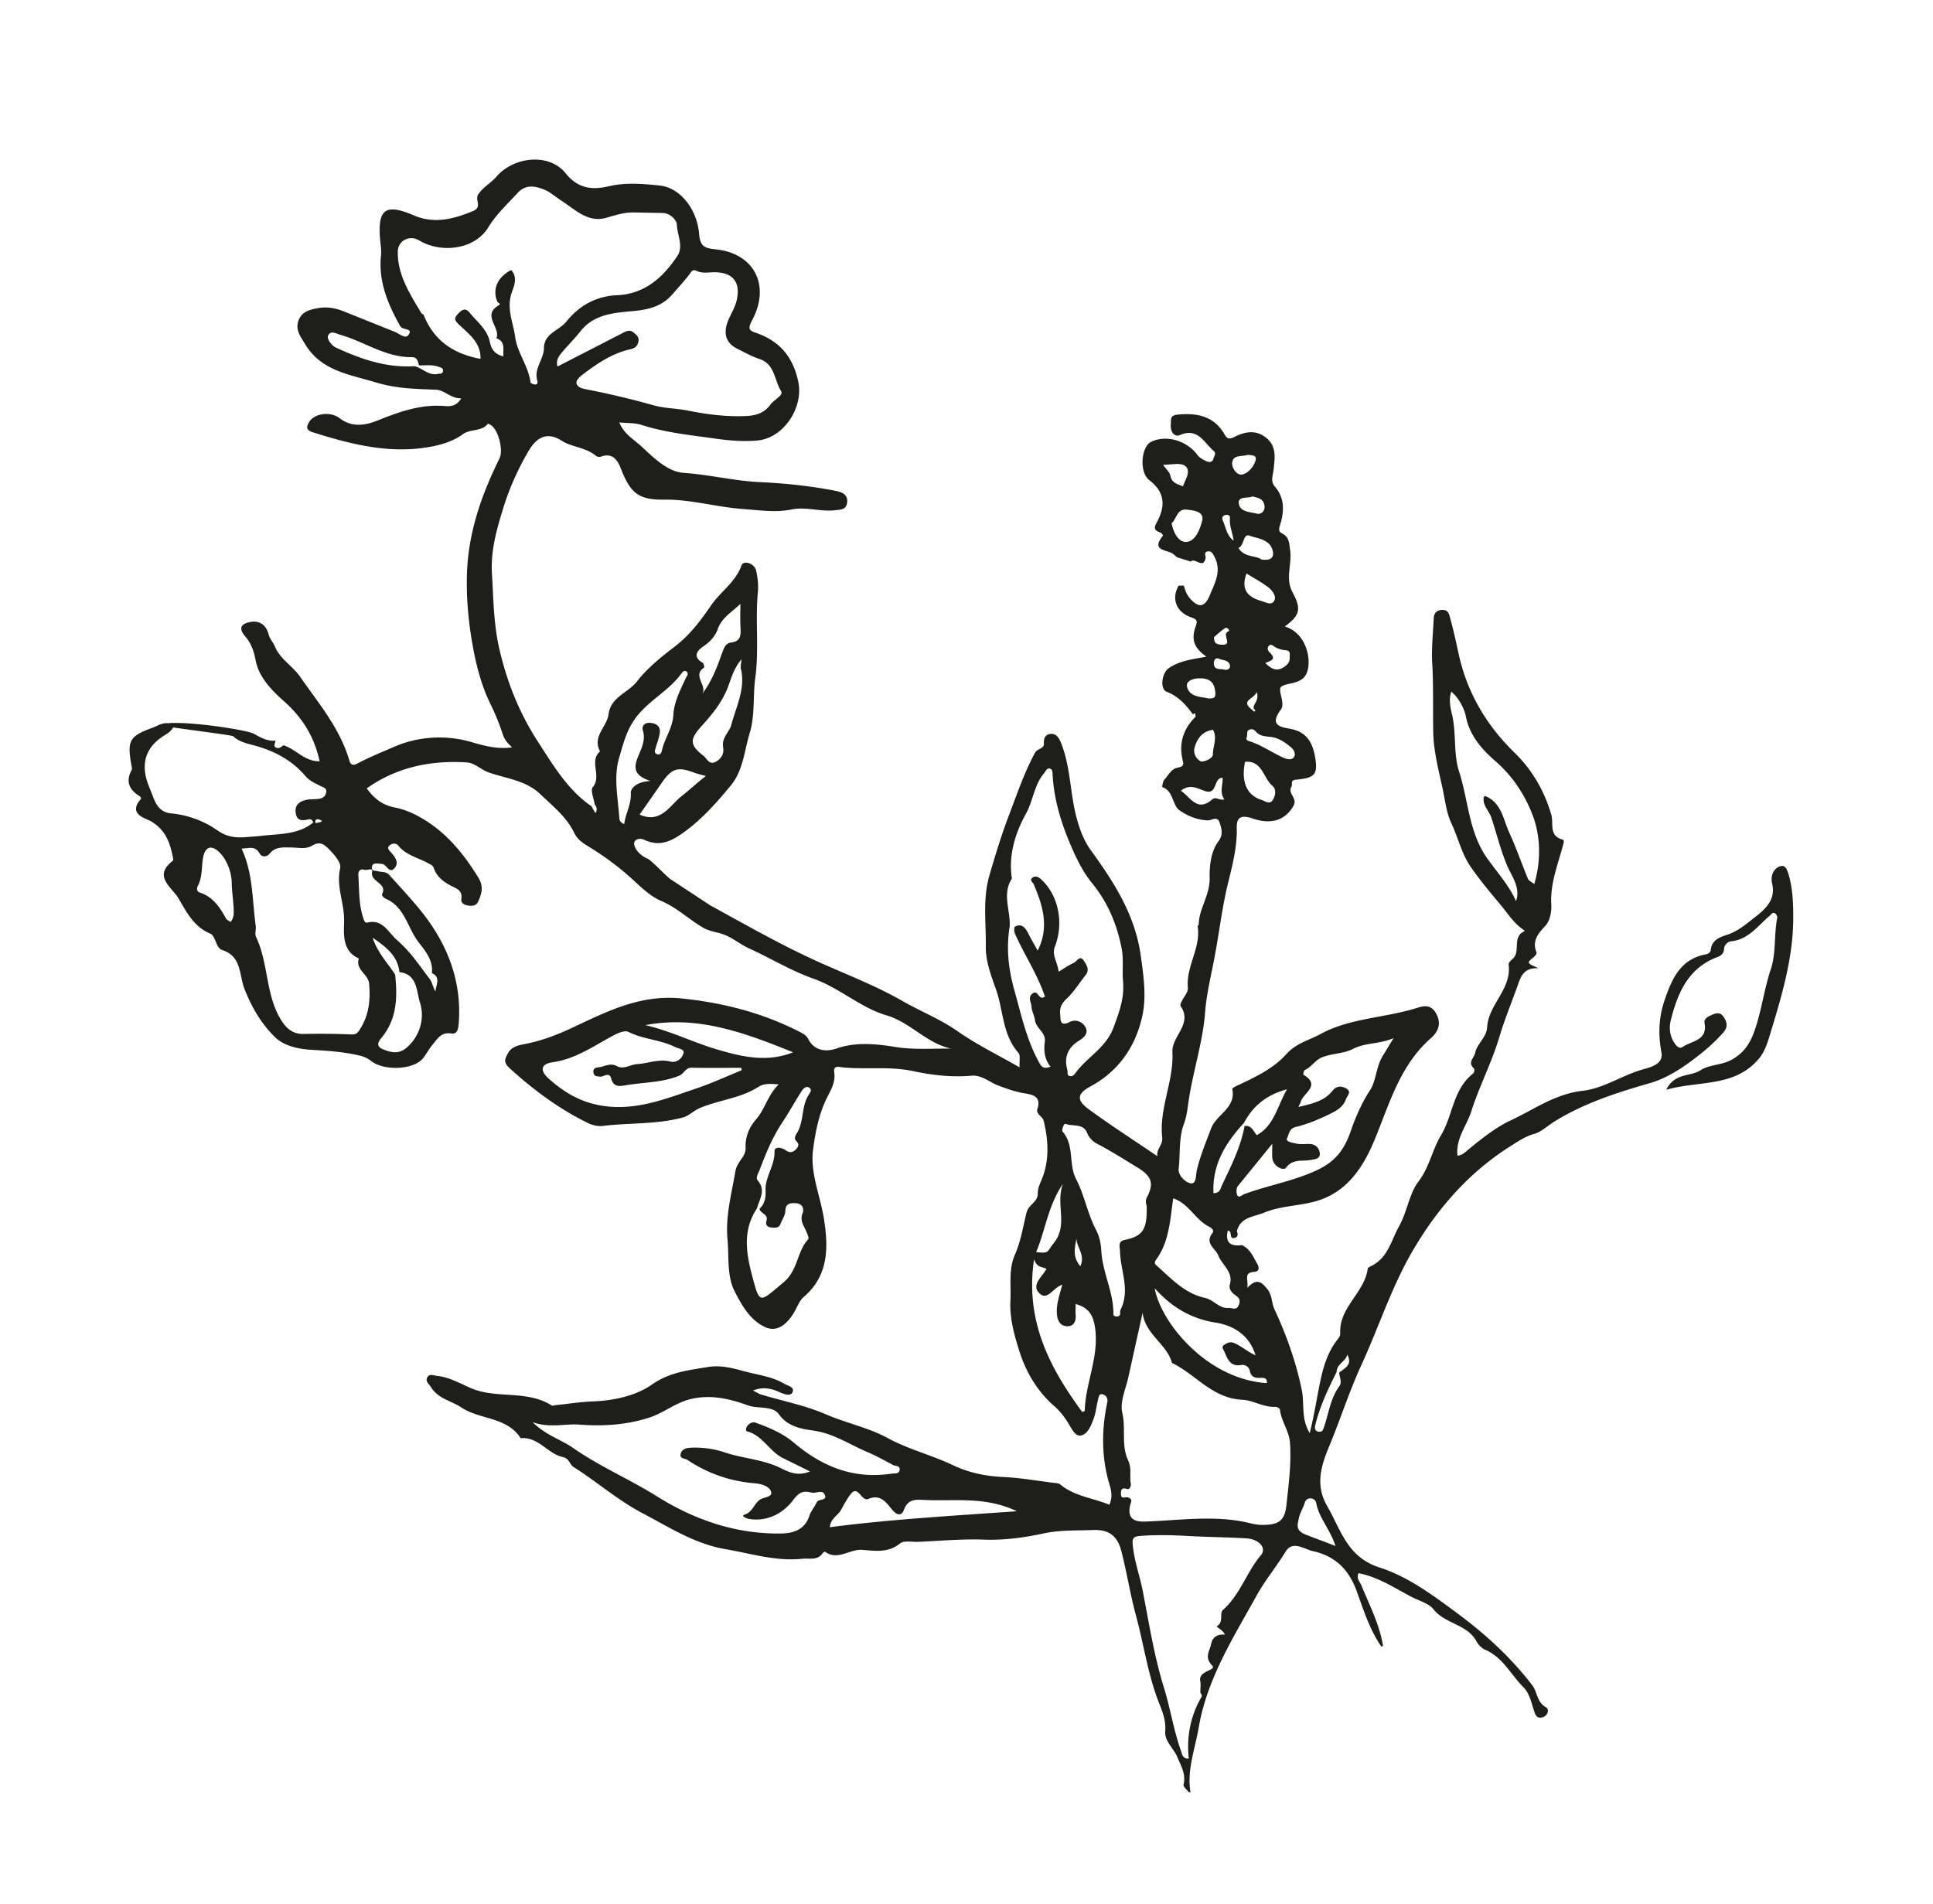 <svg xmlns="http://www.w3.org/2000/svg" viewBox="0 0 166.67 164.2" xmlns:v="https://vecta.io/nano"><path d="M51.34 70.12a.56.56 0 0 0-.06-.73c-.07-.51-.39-1.24-.17-1.5.81-.96-.36-2.24.63-3.09-.7-1.28.59-2.1.73-3.19.18-1.5 1.68-1.85 2.45-2.84.89-1.15 2.1-2.12 3.2-2.96 1.38-1.05 2.29-2.29 3.22-3.64.81-1.17 2.08-1.96 2.59-3.4.17-.49 1.13-.19 1.27.45.13.59.2 1.21.15 1.81-.24 2.48.11 4.96-.23 7.46-.21 1.55-.01 3.21-.48 4.74-.46 1.52-.57 3.23-1.61 4.49-1.18 1.43-2.4 2.82-3.92 3.95-1.14.84-2.16 1.4-3.55.76-.45-.21-.96-.02-.87.42.11.54.64.99 1.18 1.22.29.12 1.58 1.5 1.94 1.75l3.43 2.26c3.18 1.74 6.32 3.54 9.63 5.01 2.34 1.04 4.74 1.97 6.95 3.24 1.57.9 3.26 1.56 4.77 2.62 1.66 1.16 3.5 2.05 5.32 3.1-.03-.5.1-1.04-.11-1.27-1.37-1.55-1.28-3.62-1.91-5.42-.41-1.16-.91-2.42-.89-3.76.03-2.04-.28-4.06.31-6.1.52-1.79 1.06-3.56 1.73-5.31.68-1.79 1.29-3.58 2.2-5.27.21-.39.8-.32.77-.82-.04-.5.2-.82.67-.81.45.01.64.39.81.79.75 1.87.77 3.89 1.19 5.83.27 1.24.68 2.45 1.35 3.38 2.01 2.77 3.82 5.57 4.32 9.06.25 1.77.52 3.6.14 5.29-.57 2.58-2 4.72-4.46 6.05-1.17.63-1.22 1.19-.17 1.96 1.89 1.39 3.87 2.66 5.93 4.06-.09-.65.49-.95.42-1.61-.28-2.52 1.01-4.88.88-7.35-.07-1.42 1.77-2.42.71-3.98-.1-.14.18-.59.35-.86.16-.25.3-.47.27-.78-.15-1.81 1.13-3.39.85-5.22-.01-.07.09-.15.09-.22.04-1.38.98-2.5.94-4-.02-.94.08-2.23.76-3.14.42-.57.28-1.04.11-1.58-.2-.65-.69-.21-1.02-.22-.92-.03-1.77-.39-2.45-.87-.64-.46-.5-1.67-1.49-2-.01 0 .04-.5.19-.65.35-.37.57-.91 1.14-1.03.3-.06.56-.12.46-.53-.39-1.5-.01-2.78 1.09-3.86-.01-.1-.03-.21-.04-.31-.07.03-.13.07-.2.1-.6-.82-1.23-1.54-2.25-1.94-.62-.25-.42-1.62.17-2.03.96-.67 2.09-.78 3.26-1-1.09-.75-1.34-1.48-.93-2.63.15-.42.14-.58-.37-.75-1.31-.44-1.75-1.61-1.11-2.74.15 0 .31-.01.46-.01.1.43.26.82.57 1.16.73.79 1.24.7 1.66-.32.44-1.07 1.05-2.11.4-3.33-.14-.27-.25-.52-.59-.45-.37.08-.13.37-.17.57-.2.99-.91-.08-1.27.3l-1.19-.37c-.09-.08-.19-.15-.27-.23-.45-.46-2.09-.24-.94-1.64.01-.02-.12-.23-.22-.26-.76-.25-.45-.6-.21-1.09.65-1.31.54-2.44-.75-3.43-.9-.69-.7-2.9.16-3.31 1.31-.63 3.09-.1 3.99 1.14.18.24.49.41.78.54.21.1.52.1.59-.21.05-.21.28-.46.05-.66-.85-.72-1.38-2.08-2.96-1.38-.37.16-.8-.2-.76-.9.03-.54-.07-.81.63-.88 1.67-.15 3.1.14 4 1.7.23.4.39.45.83.24.88-.44 1.81-.67 2.72.03.97.74.79 1.74.69 2.74-.05.5-.31 1.02.11 1.51.85.98.8 2.12.46 3.25-.11.37-.2.61.17.79.61.31.6.86.68 1.43.18 1.21-.45 2.43.21 3.64.79 1.47.63 1.98-.67 2.95.52.15.93.44 1.28.85.9 1.06 1.05 2.99.27 3.64-.55.45-1.34.39-1.82.67-.43.26.36 1.43-.07 2.01-1.12 1.49.2 1.51.98 1.69 1.29.29 1.76 1.23 1.96 2.32.28 1.58.01 1.88-1.63 2.03-.55.05-.27.39-.39.59-.37.62.55.98.17 1.66-.6 1.08-1.73 1.71-3.51 1.1-1.55-.53-1.37.45-1.38 1.22-.03 1.46-.39 2.87-.73 4.25-.51 2.06-.76 4.18-1.14 6.24-.29 1.63-.73 3.29-.86 5-.2 2.63-1.08 5.19-1.45 7.83-.08.6-.16 1.21-.37 1.77-.47 1.26-.31 2.6-.46 3.89-.07.56.58 1.2 1.06 1.26s.41-.72.51-1.15c.29-1.23.78-2.39 1.22-3.57.46-1.24 2.18-1.77 1.83-3.42-.01-.06.23-.19.37-.26 1.55-.73 3.17-1.48 4.28-2.73.86-.96 1.98-1.21 2.95-1.74 2.54-1.39 5.54-1.39 8.27-2.24.63-.2 1.27-.37 1.74.52.48.92.04 1.61-.47 2.06-2.71 2.37-3.59 5.71-4.89 8.83-.98 2.36-2.36 4.4-4.86 5.19-1.5.47-3.16.42-4.65 1.04-.89.37-2.04.37-2.34 1.6.09.24.12.48-.18.57-.56.17-.16-.64-.61-.61-.24 1.06.28 1.36 1.22 1.24.71.31.97 1 1.32 1.6.14.23.27.67-.27.71-.92.06-.48.65-.58 1.37.84-.89 1.24-.47 1.71.09.45.54.37 1.21.62 1.74 1.05 2.26 1.87 4.56 2.37 7.01.24 1.17-.09 2.43.68 3.69.38-1.52.6-2.96.88-4.32.29-1.42.66-2.65 1.52-3.76.13-.17.24-.32.23-.53-.11-2.24 2.09-3.49 2.37-5.56.01-.11.24-.21.38-.28 1.38-.71 1.66-2.21 2.33-3.4.68-1.21.9-2.86 1.64-3.81.98-1.27 1.2-2.75 1.97-4.03 1.03-1.7 1.02-3.97 2.78-5.33.09-.07.12-.37.06-.43-.58-.52 0-.87.1-1.33.18-.85.99-1.32 1.04-2.25.12-1.95 2.13-3.27 1.85-5.39-.02-.14.2-.35.34-.47.74-.63-.09-1.95 1.05-2.4-.05-.05-.1-.12-.17-.16-.81-.56-1.31-1.39-1.93-2.13-.89-1.06-1.78-2.12-2.57-3.27s-1.08-2.53-1.67-3.77c-.4-.85-.53-1.95-.74-2.95-.35-1.63-.78-3.22-.81-4.91-.04-1.98.03-3.95-.09-5.94-.07-1.24.07-2.54.13-3.81.02-.47.23-.76.75-.76.47 0 .55.26.66.67.29 1.05.52 2.1.75 3.16.72 3.29 2.38 6.11 4.79 8.46 1.55 1.51 2.59 3.31 3.19 5.37.22.77-.24 1.81.98 2.15.18.05.06.36.01.55-.45 1.67-1.1 3.28-.99 5.07.04.61-.13 1.41-.52 1.82-.66.7-1.15 1.31-.75 2.3.03.08-.12.29-.23.38-.63.51-.64.51.4.97-1.4-.07-1.57.87-1.87 1.69-.52 1.43-1.1 2.85-1.53 4.31-.65 2.17-1.71 4.17-2.39 6.32-.4 1.26-1.37 2.37-1.2 3.85.47-.06.7-.34.98-.57 1.13-.92 2.33-1.88 3.57-2.46 2.02-.94 3.88-2.31 6.24-2.57 1.85-.21 3.46-1.38 5.28-1.87.63-.17 1.69-.46 1.52-1.41-.29-1.58-.25-3.03.28-4.57.64-1.86 1.37-3.51 3.55-3.92.23-.04.4-.19.42-.38.08-.86.78-1.1 1.39-1.3.98-.31 1.73-.99 2.49-1.58.87-.67 1.76-1.52 1.4-2.88-.05-.19-.04-.41-.01-.6.09-.48.45-.85.87-.88.33-.03.48.41.59.8.36 1.28.39 2.63.38 3.89-.04 3.28-.97 6.45-1.92 9.57-.25.81-.47 1.69-1.06 2.38-2.09 2.46-5.1 1.85-7.97 2.66.73-1.48 2.06-1.11 2.93-1.67.8-.52 1.8-.43 2.67-.9 1.19-.64 1.7-1.55 2.11-2.8.54-1.67.76-3.4 1.32-5.07.45-1.36.25-2.93.54-4.39.02-.12-.09-.33-.2-.39-.23-.12-.34.13-.49.25-1.01.86-1.81 2.03-3.31 2.17-.24.02-.57.29-.59.68-.02.36-.23.55-.58.68-2.51.94-3.42 3.1-4.01 5.45-.16.65-.09 1.37.33 1.98.18.26.42.5.69.32.78-.54 2.18-.54 1.89-2.07-.05-.24.13-.45.37-.57.41-.21.89-.45 1.21-.04.29.38.53.88.05 1.42-.88 1-1.87 1.82-2.96 2.61-1.06.77-2.21 1.43-3.35 1.76-2.86.82-5.64 1.71-8.2 3.28-.61.37-1.22.95-1.78 1.1-.77.2-1.41.65-1.97 1-3.57 2.23-6.3 5.31-8.44 8.93-1.89 3.18-3 6.72-4.54 10.06-1.04 2.27-1.8 4.67-2.76 6.98-.72 1.72-1.2 3.36-.15 5.16 1.18 2.04 1.7 4.37 4.5 5.27 2.44.78 4.59 2.38 6.72 3.96 2.45 1.82 4.62 3.81 6.45 6.2.45.59.39 1.47 1.19 1.9.27.15.19.7-.28.85-.33.1-.57.02-.71-.4-.25-.75-.43-1.65-.95-2.17-1.09-1.08-1.78-2.59-3.3-3.24-.31-.13-.61-.44-.77-.74-.81-1.49-2.7-1.48-3.71-2.77-.39-.5-1.3-.74-1.97-1.1-1.44-.77-2.83-1.68-4.48-2-.21.46.11.73.24 1.05.71 1.71 1.56 3.36 1.87 5.21-.04.03-.08.06-.13.09-1.02-1.46-1.55-3.18-2.14-4.8-.72-1.98-1.95-3.05-3.81-3.46-.71-.16-1.72-.94-2.32.05-.78 1.29-1.77 2.47-2.47 3.74-2.02 3.64-4.31 7.24-5.02 11.42-.31 1.84-1.04 3.68-.71 5.62a.14.14 0 0 0-.14-.02c-.16-.22-.51-.49-.46-.66.22-.9-.21-1.59-.53-2.36-.32-.78-1.12-1.38-1.05-2.25.07-.88-.21-1.61-.51-2.37-.98-2.46-1.33-5.09-2.02-7.63-.49-1.81-.78-3.71-1.26-5.55-.33-1.28-1.07-1.85-2.39-1.8-1.46.06-2.9-.02-4.38.31-1.62.35-3.33.58-5.05.52-1.9-.07-3.81.11-5.72.19-.52.02-1.21-.13-1.54.14-1.01.83-2.16.64-3.24.55-1.1-.09-2.12.97-3.23.16-.02-.02-.15.06-.19.12-.45.67-1.14.42-1.76.49-2.28.24-4.42-.45-6.63-.83-2.68-.46-4.86-1.9-7.15-3.1-2.1-1.1-3.92-2.7-5.94-3.98-.38-.24-.34-.74-.96-.87-1.28-.28-2.08-1.76-3.61-1.62-1.19-1.86-3.5-1.57-5.13-2.66-.86-.57-1.97-.73-2.6-1.74-.17-.27-.48-.48-.34-.81.18-.39.57-.19.87-.16 1.09.11 2.01.68 3 1.09 2.19.9 4.76.11 6.88 1.46.08.05.24-.02.36-.03 1.06-.11 2.11-.28 3.17-.32 1.84-.07 3.72-.48 5.12-1.46 1.53-1.07 3.12-1.22 4.77-1.5 1.09-.19 2.09.06 3.14.35 1.18.32 2.42.45 3.5 1.09.32.19.94.28.68.77-.16.31-.71.13-1.1-.05-.68-.31-1.4-.49-2.28-.14.3.15.49.29.71.35 1.85.56 3.78.93 5.54 1.69 1.77.77 3.67 1.14 5.4 2.08 1.76.96 3.77 1.45 5.59 2.32 1.41.67 2.84.95 4.37 1.02 1.44.07 2.87.32 4.3.5.2.02.44.03.58.14 1.23 1.03 2.82 1.16 4.23 1.75.28-.58.19-1.17.03-1.69-.72-2.36-.71-4.74-.21-7.12.08-.36-.09-.6-.33-.69-.39-.16-.41.24-.47.47-.14.54-.18 1.11-.38 1.63-.22.58-.5 1.33-1.1 1.43-.5.08-.78-.59-1.09-1.08s-.68-1.01-1.18-1.44c-1.4-1.2-2.4-2.86-2.95-4.52-.46-1.42-.93-3-.85-4.58.07-1.32-.17-2.69.38-3.95.52-1.17.71-2.44 1.01-3.65.18-.73.98-.88.97-1.66-.01-.52.3-1.05.48-1.57.52-1.53.41-3.12.03-4.69-.1-.4-.69-.57-.54-1.03.36-1.08-.43-1.23-1.11-1.34-.79-.13-1.51-.39-2.26-.67-.76-.28-1.41-.93-2.33-.85-1.69.15-3.4-.05-5.03-.4-2.03-.43-4.05-.12-6.06-.32-.29-.03-.83-.21-.73.44.12.78-.24 1.42-.56 2.05-.76 1.46-1.07 3.11-1.27 4.65-.25 1.94.61 3.89.93 5.85.4 2.43.46 4.94-1.72 6.8-.33.28-.5.7-.7 1.09-.67 1.26-1.58 1.98-2.59 1.54-1.33-.58-2.06-1.9-2.67-3.09-.69-1.34-.48-2.96-.62-4.46-.19-2 .34-3.95.68-5.92.14-.83.91-1.24.88-2.01-.04-.97.31-1.77.91-2.47.77-.88.99-2.07 1.94-3-.76-.07-1.29-.08-1.74.21-1.54.99-3.38 1.12-5.04 1.82-.55.23-.93.67-1.47.82-2.26.61-4.61.45-6.91.73-.42.05-.91-.06-1.29-.25-2.49-1.22-4.68-2.85-6.73-4.71-.6-.54-.41-.83-.17-1.29.27-.52.78-.68 1.3-.78 1.39-.25 2.71-.73 3.98-1.31 3.1-1.44 6.05-3.04 9.74-2.65 3.61.38 6.99 1.25 10.2 2.91.3.16.53.29.69.6.47.92 1.39 1.16 2.44.8 1.63-.57 3.37-.4 4.99-.14 1.64.27 3.23.14 4.87.15-2.13-.46-3.49-2.26-5.6-2.88-2.2-.65-4.01-2.35-6.26-3.15-1.93-.68-3.71-1.77-5.59-2.63-.77-.35-1.41-.93-2.24-1.21-.55-.19-1.14-.24-1.69-.56-1.23-.72-2.26-1.73-3.6-2.3-.95-.4-1.71-1.16-2.49-1.87-1.14-1.04-2.4-1.98-3.71-2.78-.56-.34-1.02-.63-1.31-1.23-.66-1.37-1.85-2.3-2.92-3.33-1.24-1.19-2.95-1.35-4.44-1.87-.69-.24-1.2-.83-1.92-.87-3.1-.19-6 .4-8.61 2.24.63.87 1.36 1.45 2.43 1.65.77.15 1.54.47 2.23.87 2.14 1.22 3.65 3.04 4.94 5.13.52.84.31 1.42.01 2.11-.15.35-.49.4-.83.35s-.68-.19-.62-.6c.1-.65-.34-.84-.77-1.05-.71-.35-1.33-.8-1.6-1.57-.1-.28-.29-.32-.5-.44-.87-.48-1.9-.68-2.57-1.52-.19-.23-.55-.21-.77.01-.25.25.04.45.17.61.35.39.66.85.31 1.29-.46.59-.69-.23-1.05-.31-.12-.03-.24-.03-.36-.04-.24-.01-.52-.06-.57.28-.06.37.26.32.47.37.35.09.76.02 1.02.32.96 1.07 1.95 2.12 2.85 3.25 2.18 2.77 3.4 5.88 3.15 9.48-.04.51-.1 1.03-.63.95-.92-.15-1.21.47-1.66 1-.3.36-.51.78-.79 1.13-.81 1.02-3.38 1.11-4.48.24a2.42 2.42 0 0 0-.97-.46c-1.4-.34-2.83-.42-4.26-.51-1.09-.06-2.3-.36-3.01-1.04-1.2-1.15-2.07-2.62-2.69-4.23-.46-1.19-.22-2.79-1.92-3.33-.54-.17-.56-1.22-1.01-1.41-1.45-.6-2.06-1.88-2.76-3.06-.57-.95-2.23-1.9-.46-3.24.06-.05-.02-.3-.05-.46-.25-1.2-.65-2.21-1.83-2.92-.44-.26-2.04-.6-.92-1.9.07-.08.05-.2-.09-.28-.88-.55-1.22-1.26-.68-2.25.06-.12 0-.32-.03-.47-.36-2.07-.16-2.45 1.81-3.17.58-.21 1.19-.7 1.87-.16-.19.4-.48.6-.79.79-1.62.98-2.11 2.43-1.44 4.22.14.38.3.75.44 1.13.28.74.66 1.32 1.57 1.4 1.44.14 2.81.65 3.96 1.46.84.59 1.63.66 2.54.58.4-.04.8-.05 1.19-.1 1.57-.19 3.22-.08 4.53-1.15-.08-.31-.25-.3-.41-.27-.52.11-.99.15-1.09-.55-.11-.74.36-1.02.96-1.15.31-.06.65-.03.97-.07.34-.04.62-.17.69-.55.08-.4-.23-.43-.48-.56-.44-.23-.94-.44-1.25-.8-1.21-1.44-2.76-2.25-4.54-2.72-.61-.16-1.25-.31-1.74-.77-.01-.11-6.41-.87-6.42-.98 1.23-.56 7.53.39 8.2.76.52.29 1.15.67 1.85.59.01.21-.22.48.07.61.21.1.44-.04.62-.21 1.08.33 1.84 1.42 3.13 1.38-.46-2.1-1.47-3.75-3.07-5.17-1.06-.94-2.18-2.08-2.45-3.54-.15-.81-.4-1.48-.89-2.05-.61-.71-.37-1.08.38-1.24.84-.18 1.43.26 1.63 1.06.11.42.4.69.54 1.04.46 1.11 1.52 1.67 2.18 2.62 1.61 2.31 3.44 4.46 4.25 7.24.1.35.3.45.72.22.98-.52 2.01-.94 3.03-1.38a9.85 9.85 0 0 1 6.81-.44c1.05.3 2.19.63 3.47.44-.44-.38-.67-.7-.82-1.15-.28-.87-.63-1.72-1.03-2.54-.76-1.54-1.2-3.19-1.51-4.84-.35-1.9-.56-3.81-.55-5.79 0-3.85 1.17-7.26 2.82-10.6.35-.71-.1-2.51-.79-2.9-.07-.04-.2-.11-.21-.09-.55.71-1.52.43-2.15.9-1.06.77-2.33 1.04-3.52 1.2-3.24.42-6.35-.39-9.43-1.36-.6-.19-.56-.48-.31-.89.45-.74 1.82-.94 2.63-.32 1.06.82 2.23.61 3.25.2 1.89-.76 3.76-1.43 5.82-1.25.6.05 1.05-.06 1.41-.67-.88.04-1.43-.71-2.17-.74-1.74-.07-3.41-.09-5.16-.62-2.34-.71-4.76-1-6.15-3.34-.35-.59-.84-1.17-.56-1.98.29-.83 1.02-.97 1.71-1.1.72-.13 1.45-.01 2.14.26l4.44 1.78c.39.15.93.65 1.19.29.46-.64-.49-.39-.7-.77-1.07-1.9-1.89-3.87-1.66-6.07.05-.49-.03-.91-.07-1.35-.24-2.7.45-3.19 2.94-2.12 1.74.74 3.4.3 5.07-.39.81-.34.15-.95.43-1.41.41-.65 1.09-.98 1.57-1.54 1.52-1.76 4.56-2.07 5.97-.32 1.07 1.34 2.29 1.47 3.7 1.14 1.48-.35 2.96-.22 4.42-.07 1.7.17 3.21 1.95 3.4 4.17.09 1.08.46 1.23 1.4 1.33 3.4.34 4.77 3.16 3.16 6.14-.42.78-.17.89.36 1.07 2.03.71 3.18 2.07 3.63 4.21.47 2.21-1.24 4.86-3.52 5.07-1.23.11-2.5 0-3.68-.17-2.11-.3-4.27-.51-6.33-1.18-.58-.18-1.22-.14-1.9-.21.41 1.01 1.22 1.44 1.85 2.02 1.09 1 2.29 2.23 3.69 2.33 2.22.15 4.38.7 6.59.8 2.23.1 4.43.34 6.61.77.53.11 1 .36.9 1.02-.1.63-.61.58-1.11.64-1.23.13-2.44-.33-3.69-.07-1.37.28-2.77.06-4.15-.04-2.29-.16-4.5-.84-6.82-.81-2.24.03-2.92-.58-3.74-2.69-.25-.64-.68-1.39-1.68-1.03-.13.05-.35.04-.45-.05-.88-.74-2.14-.77-2.95-1.3-1.68-1.1-2.56.33-2.94.99-.87 1.49-1.61 3.15-2.12 4.82-.56 1.82-1.1 3.67-.97 5.69.13 2.15.14 4.27.63 6.42.66 2.88 1.73 5.55 3.31 7.99 1.32 2.03 2.57 4.19 4.65 5.61.13.26.23.42.33.58zm56.81-8.75c.17-.1.04-.17-.04-.24-.12-.42.48-.63.26-1.45-.33.69-1.46.71-.38 1.56.05.05.13.14.16.13zm8.02 55.45c-.15.63-.92.8-.92 1.5-.75 1.49-1.46 2.99-1.85 4.62-.05.22-.04.49.31.53.31.04.36-.14.45-.4.41-1.18.55-2.47 1.32-3.52.26-.36.01-.78-.01-1.17.45-.39 1.18-.64.7-1.56zm-7.81-18.92c1.5-.83 1.74-2.42 2.61-3.96-1.85.51-2.95 1.48-3.71 2.9-1.57 1.71-2.75 3.58-2.63 6.06.58 0 .61-.42.75-.72.78-1.64 1.6-3.26 1.93-5.07.61-.09.77.46 1.05.79zM35.48 30.8c-2.23.02-4.04-1.32-6.08-1.91-.42-.12-.92-.44-1.12.08-.09.24.25.8.69 1.01 2.15.99 4.36 1.76 6.78 1.6.68.17 1.2.83 1.99.67.19-.04.43.02.46-.26.02-.27-.2-.29-.39-.36-.55-.2-1.12-.11-1.68-.12-.11-.34-.13-.71-.65-.71zm-3.35 50.07c.44 1.33 1.31 2.19 1.94 3.18.21 1.96.16 3.85-1.19 5.47-.2.24-.53.68.1.95.74.32 1.43.47 2.12-.15 1.2-1.08 1.52-2.62 1.1-3.9-.28-.85-.2-2.43-1.76-2.58-.14-1.38-1.1-2.14-2.31-2.97zm5.42 4.64c.02-.56.5-1.21-.31-1.59.12-1.1-.56-1.9-1.14-2.65-.97-1.25-1.19-3.08-2.88-3.78-.13-.05-.32-.3-.29-.35.55-1-1.05-1.05-.84-1.97.08-.38-.44-.08-.69-.16-.33-.11-.53.11-.5.47.08 1.31.02 2.63.49 3.89.03.09.17.23.22.21 1.39-.38 1.85.83 2.64 1.51 1.08.93 1.87 2.1 2.71 3.22.31.33.35.81.59 1.2zm28.46 17.14c-.05-1.15.81-2.13.77-3.35-.01-.45.61-.36.98-.09.32.23.6.19.86-.08.22-.23.33-.44.04-.72-.21-.21-.09-.47.04-.67.65-1.02.37-2.33 1.04-3.34.13-.2.31-.44.01-.61-.27-.16-.51.13-.6.26-.58.89-1.08 1.83-1.67 2.71-.86 1.29-1.44 2.69-1.98 4.13-.12.31-.37.68-.17.91.74.86.15 1.63-.07 2.43-1.21 1.8-.94 3.76-.44 5.66.7 2.67.62 2.47 2.73.71 1.28-1.06 1.15-2.66 2.14-3.73.09-.1-.1-.51-.21-.76-.21-.47-.52-.87-.28-1.47.15-.36.01-.83-.54-.87-.47-.04-.93 0-.94.63-.01.43-.27.75-.41 1.13-.15.41-.49.36-.81.33-.34-.03-.52-.24-.41-.58.18-.58-.53-.61-.6-1.03.45-.44.55-.95.52-1.6zm64.13-30.83c.6 1.3 1.06 2.66 1.61 3.98.07.16.3.25.54.44.6-2.01.53-4.12-.1-5.83-.63-1.7-1.67-3.39-3.23-4.75-1.07-.93-2.24-2.15-2.57-3.89-.11-.58-.55-1.53-1.25-2.12-.27.75-.04 1.51.1 2.16.33 1.58.08 3.24.57 4.74.81 2.49.81 5.2 2.44 7.5.85 1.19 1.86 2.3 2.47 3.67.4-1.17-.36-2.14-.73-2.98-.6-1.39-.94-2.84-1.41-4.25-.2-.59-.78-1.05-.64-1.75.03-.03.07-.06.1-.1 1.44.58 1.57 2.03 2.1 3.18zm-41.49 8.66c.25.5.54.98.82 1.5 1.02-2 .45-3.86-.33-5.7-.08-.19-.42-.38-.1-.6.27-.18.52-.04.75.17 1.5 1.4 1.95 3.79 1.16 5.8-.28.71.25 1.37.33 2.15.47-.28.87-.57 1.32-.77.26-.12.51-.72.87-.15.23.36.5.76.13 1.22-.54.68-1 1.44-1.63 2.03-.43.4-.62.79-.56 1.32.05.49-.06 1.14.86.67.48-.24 1.1-.01 1.35.52.22.47-.13.83-.54 1.08-1 .6-1.37 1.46-1.04 2.59.05.17-.08.43.2.49.23.05.38-.1.5-.27.99-1.38 2.61-2.12 3.29-3.96.5-1.35.93-2.52.8-3.97-.08-.94.07-1.88-.13-2.87-.41-2.06-1.2-3.92-2.51-5.53-.75-.92-1.27-1.94-1.73-2.99-.9-2.04-1.58-4.15-1.7-6.4-.01-.2 0-.46-.22-.52-.29-.08-.37.22-.52.4-.85 1-.93 2.33-1.54 3.45-.91 1.65-1.5 3.46-1.26 5.42.01.08.04.18.01.24-.84 1.33-.09 2.73-.17 4.1-.31 1.84-.11 3.65.38 5.42.58 2.05 1.02 4.16 2.03 6.07.25.46.38.9 1.11.6-.54-.67-.59-1.41-.49-2.17.1-.79-.78-1.13-.86-1.89-.04-.33-.27-.74-.29-1.12-.02-.37-.35-.8.09-1.13.51-.38.49.67 1.07.27-.61-1.85-1.74-3.54-2.56-5.37-.12-.26-.1-.43-.06-.65.59-.32.9.03 1.17.55zM39.57 27.99c-.45-.43-.38-.59-.07-.93.3-.33.62-.56.99-.1.64.8 1.51 1.42 1.74 2.51.12.56.36 1.08 1.18 1.26-.06-.63.21-1.25-.61-1.56.39-.92-1.28-1.97.19-2.83.26-.15-.07-.22-.11-.33-.45-1.06.02-2.12 1.19-2.72.62.62.21 1.49.05 1.95-.47 1.38.14 2.59.3 3.83.17 1.33 1.15 2.5 1.32 3.91.01.08.26.17.4.18.25.01.22-.25.18-.36-.29-1.03.57-1.82.58-2.77.01-1.29 1.3-1.51 1.93-2.29 1.09-1.36 2.54-2.2 4.37-2.28 2.38-.1 3.97-1.53 5.2-3.38.56-.84-.01-1.81-.04-2.72-.01-.35-.54-.97-1.2-.99l-2.54-.05c-.81-.01-1.56.24-2.34.46-1.58.46-2.68-.7-3.84-1.45-.49-.31-1.02-.78-1.47-.96-.68-.27-1.59-.57-2.36.29-.87.96-1.8 1.79-2.51 2.95-1.16 1.9-4.03 2.28-5.97 1.12-.8-.48-1.81 0-1.83.95-.04 2.04 1.05 3.68 2.04 5.34.04.06.16.08.19.14.87 2.21 2.57 3.36 4.9 3.79.04-1.42-1.03-2.16-1.86-2.96zm57.73 90.73c-.22 1.05-.76 2.18-.53 3.13.32 1.37-.11 2.82.5 4.09.33.69.11 1.35.23 2.01.04.2-.1.51-.27.47-.39-.1-.57-.11-.58.38-.01.54.36.28.57.33.51.14.28.42.21.74-.2 1.06.29 1.39 1.32 1.35 3.01-.1 6.04-.59 9.03.14.36.09.7.15 1.06.15 1.42 0 1.94-.36 2.08-1.71.19-1.78.43-3.55.31-5.35-.07-1.05-.76-1.87-.87-2.89-.01-.09-.25-.23-.37-.23-1.02.06-1.95-.57-2.83-.61-2.62-.1-4.05-2.19-6.11-3.18-.42-1.62-2.3-2.44-2.53-4.32l-1.22 5.5zm-47.92 6.13c2.3 1.61 4.89 2.71 7.27 4.2 3.22 2.02 6.82 3.27 10.72 3.2 1.05-.02 2.03-.33 2.42-1.53.13-.41.45-.76.63-1.16.15-.34 1.02-.09.65-.73-.2-.35-.72-.02-1.1-.11-.65-.15-1.01-.11-1.56.62-.83 1.12-2.18 1.91-3.8 1.66-.27-.04-.73-.27-.45-.36.77-.24.87-1.03 1.42-1.34.36-.2 1.06-.2.9-.67-.16-.48-.9-.67-1.4-.71-2.12-.17-4.04-.84-5.8-2.01-.22-.15-.76-.09-.57-.6.15-.38.51-.44.9-.46.98-.04 1.96.1 2.86.4 1.43.48 2.96.59 4.35 1.14.91.36 1.7 1.04 3.02.51l-2.32-1.15c-1.18-.57-1.76-1.97-3.12-2.31-.09-.02-.11-.27.01-.43.19-.26.48-.42.73-.32 1.17.42 2.36.92 3.3 1.72 2.46 2.09 5.18 3.17 8.43 2.68.27-.04.65.05.7-.32.05-.4-.36-.31-.59-.44-.76-.41-1.55-.84-2.3-1.15-1.46-.63-2.81-1.55-4.51-1.8-.94-.14-2.21-.29-3-1.4-.55-.78-1.8-.46-2.68-.78-1.66-.6-3.31-.97-5.06-.51-1.25.33-2.24 1.18-3.49 1.58-1.98.63-3.99.74-5.96.59-1.28-.1-2.55.32-4.06-.21 1.15 1.13 2.42 1.48 3.46 2.2zm4.31-96.13c.39-.21.64-.29.95-.03.23.19.5.37.4.79-.1.43-.33.56-.73.65-1.57.36-2.86 1.25-4.11 2.2-.26.2-.57.51-.48.77.11.33.5.41.91.49 1.92.38 3.83.83 5.71 1.36.98.28 1.99.26 2.98.46 1.62.33 3.27.54 4.97.47.96-.04 1.63-.29 2.13-.98.31-.43 1.16-.8.93-1.17-.59-.93-.52-2.32-1.86-2.77-.68-.22-1.31-.58-1.95-.9-.97-.49-1.17-1.32-.79-2.33.24-.63.63-1.18.78-1.88.32-1.46-.29-2.32-1.8-2.37-.56-.02-1.13.14-1.67-.12-.36-.17-.46.09-.64.33-.45.59-.97 1.14-1.46 1.71-.9 1.04-2.08 1.31-3.39 1.43-1.64.15-3.35.26-4.52 1.74-.47.6-1.02 1.14-1.51 1.72-.3.36-.64.73-.47 1.32l5.62-2.89zM22.05 79.85c.04.32-.1.7.03.96 1.07 2.25.81 4.89 2.1 7.06.45.76 1.01 1.32 2 1.3 1.37-.03 2.75-.02 4.12.04.46.02.57-.18.79-.53.74-1.2.85-2.48.74-3.84-.07-.84-1.21-1.2-.89-2.18-1.49-.66-1.28-2.2-1.27-3.28.02-1.52-.7-2.94-.34-4.5.11-.47-.47-1.14-.95-1.63-.48-.48-.82-.71-1.49-.31-.52.32-1.18.15-1.79.15-.67-.01-1.36-.09-1.86.54-.25.31-.68.28-.84 0-.4-.75-.97-.45-1.57-.45 1.01 2.18.91 4.46 1.22 6.67zm82.88 60.39c.62-.36.18-1.1.52-1.4 1.48-1.31 2.03-3.25 3.27-4.72.52-.61-.15-1.38-1.25-1.45-1.65-.1-3.3-.11-4.95-.2-1.4-.08-2.8-.12-4.2-.01-.61.05-.71.2-.65.8.13 1.35.6 2.62.86 3.94.54 2.77.98 5.59 1.81 8.28.57 1.83.85 3.73 1.49 5.52.09.25.1.68.67.66-.2-1.88.14-3.66 1.09-5.3.11-.19-.08-.28-.09-.42-.01-.32.05-.65-.01-.96-.19-.92 1.45-.91 1.03-1.34-.7-.73-.22-1.23-.1-1.83.11-.58.5-.9 1.2-.84-.19-.42-.8-.66-.69-.73zm1.8-37.95c-.14.18-.15.59-.04.8.13.25.4-.03.57-.1 2.03-.75 4.18-1.11 6.18-2.02 1.64-.74 2.45-1.75 3.03-3.43.4-1.17.93-2.4 1.66-3.52.54-.82.51-2.01 1.09-2.95.26-.41.52-.86.94-1.54-1.28.54-2.43.37-3.52.94-.75.39-1.74.37-2.61.7-.64.24-.93.85-1.51 1.1-.1.04-.17.39-.14.41 1.56.93-.01 1.57-.22 2.33-.03.11-.09.21-.21.46 1.17-.29 2.22-.49 2.95-1.41.34-.43.79-.42 1.19-.18.49.29.05.65-.05.94-.22.65-.82.98-1.37 1.25-.95.46-1.93.88-2.95 1.12-.6.15-.58.67-.74.96-.17.32.47.4.77.47.38.09.81.02 1.21.04.52.03.82.41.84.85.01.44-.43.46-.81.53-.71.14-1.5-.14-2.11.67-.21.28-1.06-.09-1.17-.79-.04-.28-.01-.56-.01-1.28l-2.97 3.65zm-7.84.97c.62-1.16.43-1.81-.76-2.54-1.15-.7-2.28-1.42-3.47-2.05a1.84 1.84 0 0 1-.94-1c-.34-.81-1.23-.5-1.85-.75-.13-.06-.36.54-.25.67 1.04 1.19.49 2.8 1.17 4.11.72 1.38.98 2.98 1.72 4.38.29.55.42 1.18.45 1.84.11 1.84 1.06 3.52 1.04 5.39 0 .24.23.23.35.22.36-.04.17-.38.26-.56.87-1.71-.01-3.39-.04-5.09-.01-.36-.22-.82.42-.95 1.56-.32 1.93-.92 1.88-2.9-.05-.22-.13-.48.02-.77zM59.64 92.08c-.54-.01-.66.52-1.08.69-1.51.62-3.14.56-4.7.84-.43.08-.98.13-1.15-.57-.17-.67-.66-.14-1-.19-.24-.03-.49-.02-.54-.34s.13-.43.41-.46c.54-.05 1.02-.43 1.63-.1.57.31 1.16-.15 1.73-.18.95-.06 1.87-.47 2.86-.22.54.14 1-.26 1.13-.71.11-.37-.43-.4-.71-.54-1.28-.64-2.75-.66-4.04-1.31-.3-.15-.87.09-1.25.29-1.71.9-3.28 2.05-5.28 2.33-1.06.15-1.09.75-.33 1.42 1.24 1.1 2.56 1.93 4.27 2.27 3.03.6 5.7-.5 8.42-1.42 1.34-.45 2.63-1.05 3.94-1.58l-.03-.21c-1.43 0-2.86.02-4.28-.01zm40.07 16.52c-.27.37-.08.46.14.65 1.21 1.1 2.37 2.32 4.04 2.68.76.16 1.23.94 2.05.87.28-.02.65.23.85-.2.18-.39.12-.65-.27-.9-.29-.19-.59-.54-.48-.91.32-1.11-.66-1.68-.99-2.51-.24-.62-1.2-1.03-.52-1.92.2-.26-.07-.46-.28-.57-1.2-.6-1.74-2-3.09-2.44-.27 1.79-.32 3.67-1.45 5.25zm-6.96 4.83c.03.58-.2 1-.81.94-.55-.05-.77-.51-.81-1.04-.07-.85.23-1.64.46-2.53-.79.22-1.3 1.5-2.03.67-.61-.69.29-1.36.67-2.03-.3-.22-.8-.04-1.07-.84-.79 5.35 1.36 9.36 4.15 13.17.09-.04.22-.06.22-.09.06-2.39 1.23-4.64.9-7.09-.13-.98-.42-1.78-1.68-2.13-.01.41-.02.7 0 .97zM54.39 68.39c-.02-.48.65-1.01 1.7-1.03-1.4-.48-1.5-1.09-1.06-2.14.26-.64.66-1.39.4-2.23-.12-.39.16-.69.64-.65.52.04.88.3.82.83-.05.47-.25.93-.38 1.4-.06.2-.1.42.17.48.23.05.34-.07.39-.32.23-1.06.93-1.93.99-3.09.06-1.11.6-2.14 1.07-3.16.09-.18.26-.35.1-.52-.19-.21-.36-.03-.48.13-1.11 1.53-2.89 2.34-4.01 3.92-.75 1.05-1.01 2.18-1.35 3.32-.51 1.73-.1 3.49.01 5.24.02.3.22.4.42.51.11-.91.62-1.7.57-2.69zm25.38 60.97c-.82-.04-1.48-.11-1.84.87-.21.56-.64.42-1.01-.04-.52-.62-1-1.36-2.05-.92-.59.25-.86-1.18-1.47-.47-.32.37-.6.9-.86 1.38-.28.52-.94.79-.99 1.53 5.27-.69 10.57-.98 16.13-1.38-2.73-1.3-5.35-.85-7.91-.97zm25.08-15.29c-2.1-.33-3.77-1.28-5.29-2.97.54 3 4.54 7.86 9.67 8.18.05-.4-.21-.47-.5-.45-.48.02-.85-.03-.97-.62-.07-.34-.4-.55-.74-.49-.9.16-1.16-.46-1.42-1.09-.08-.2-.33-.48-.07-.63.23-.14.49-.34.87-.18.66.27 1.18.78 1.86 1.06-.53-1.72-1.87-2.56-3.41-2.81zM61.91 90.53c2.1.62 4.26 1.11 6.47.22-4.09-1.65-8.18-3.21-12.74-2.34 2.17.49 4.16 1.51 6.27 2.12zm.7-30.9c-.51 1.13-1.29 2.08-2.12 2.99-1.05 1.15-1.03 1.64.18 2.57.27.21.47.8 1.02.52.51-.27.76-.71.66-1.28-.14-.82.56-1.32.71-1.93.41-1.57 1.24-3.11.82-4.83-.04-.18.02-.38.05-.81-.8.96-.93 1.92-1.32 2.77zM20.15 78.4c-.03-.76-.16-1.52-.17-2.28-.01-.82-.37-1.95-1.09-2.64-.71-.67-1.23-.43-1.39.55-.13.79-.05 1.61-.43 2.35-.11.21-.14.5.17.6 1.14.37 1.72 1.28 2.26 2.25.07.12.24.18.38.28.29-.35.28-.7.27-1.11zm41.74-24.15c-.18.52-.56 1-1.08 1.38-.31.22-1.38.85-.22 1.53.09.06.16.4.11.42-1.07.71.41 1.6-.21 2.33.87-1.1 1.34-2.38 1.79-3.64.17-.47.31-.8.77-.86.84-.11.83-.65.8-1.29-.04-.68-.01-1.36-.01-2.04-.73.71-1.61 1.18-1.95 2.17zm-3.12 14.41c.65-.51 1.29-1.11 2.09-1.74-.41-.11-.69-.17-.96-.27-1.52-.57-2-.4-2.97 1.05l-1.78 2.55c1.83.82 2.61-.8 3.62-1.59zm54.72 60.96c-.09-.48-.82-.57-.98-.05-.15.5-.45.94-.53 1.42-.08.45-.31.97.52 1.32.8.33 1.6.6 2.65 1.02-.46-1.45-1.42-2.4-1.66-3.71zm-24.15-21.64c1.17.15.92-.05 1.5-.75 1.3-1.58.16-3.29.8-5.13-1.31 1.98-1.51 4.03-2.3 5.88zm19.42-39c.29.09.7.44.97.03.25-.38.34-.94-.01-1.23-.81-.69-.87-2.21-2.37-2.08-.42 2.08.44 2.98 1.41 3.28zm-6.41-22.25c.75-.09 1.12-1.12 1.3-1.79.23-.84-.74-.92-1.32-.99-.86-.1-.89.85-1.31 1.17.17.89.64 1.7 1.33 1.61zm5.33 17.18c1.06.32 1.97.98 2.97 1.43.29.13.72.24.91-.03.22-.31-.03-.7-.3-.91-.5-.4-1.02-.77-1.7-.85-.46-.05-.96-.06-1.3-.48-.15-.18-.36-.22-.54-.14-.28.12-.13.43-.22.64-.07.17-.01.28.18.34zm-3.14 5.02c.29-.25.61.13 1.03.01-.44-.6-.12-1.23-.15-1.86-.81-.03-.42 1.48-1.49 1.15-.65-.21-1.3-.67-2.11-.04.86.6 1.41 1.88 2.72.74zm5.2-21.42c-.24-1.01-1.27-1.05-1.99-1.31-.6-.22-.44.86-.97 1.05.51.86 1.53.63 1.97 1 .9.14 1.11-.24.99-.74zm-1.04 4.3c.39.11.92.45 1.17 0 .21-.38-.16-.88-.49-1.14-.58-.45-1.25-.8-1.9-1.21-.5 1.34.07 2.02 1.22 2.35zm-5.69 12.62a1.04 1.04 0 0 0 .51 1.22c.22.1 1.06-.21 1.06-.59 0-.7.4-1.42.01-2.12-.9.13-1.34.71-1.58 1.49zm1.78-4.7c-.07-.96-.56-1.26-1.44-1.23-.54.02-1.11.26-1 .72.21.9 1.15.85 1.86 1.02.35-.02.62.03.58-.51zm6.1-2.34c.38-.31.3-.6.32-.93.02-.42-.31-.36-.58-.41-.23-.04-.46-.12-.66-.23s-.39-.36-.6-.08c-.13.17-.05.38.11.53.65.63.02.72-.38.91.6.6 1.1.78 1.79.21zm-9.98-16.37c.12.64.63.73 1.09.92.15-.45.47-.92.42-1.35-.06-.51-.61-.61-1.11-.57l-1.02.07c.29.41.57.65.62.93zm5.33-1.1c-.04.42.4 1.11.88 1 .5-.12.98-.65 1.14-1.22.13-.48-.34-.43-.69-.47-.47.17-1.26-.05-1.33.69zm.58 3.54c.12.7.98.69 1.56.84.31.08.71-.18.65-.68-.09-.67-.63-.67-1-.81-.52.2-1.33-.05-1.21.65zm-1.48 12.14c1.03.07-.04-.9.56-1.14.22-.09-.11-.39-.25-.3-.38.24-.71.57-.97.78-.02.63.33.63.66.66zm.71-10.91c.03-.27-.2-.32-.41-.27-.26.06-.29.29-.21.47.28.59.33 1.3.94 1.74-.09-.67-.38-1.27-.32-1.94zm-13.23 62.13c-.15.79-.36 1.58.33 2.38.45-.97-.32-1.61-.33-2.38zm12.7-49.08c.31.1.62-.08.51-.43-.13-.4-.63-.36-.96-.51-.24-.11-.42.13-.41.42.03.61.55.43.86.52zM27.19 70.8c-.07.31.26.1.4.11.06 0 .12-.07.18-.11-.2-.14-.52-.25-.58 0z" fill="#1e1e1c"/></svg>